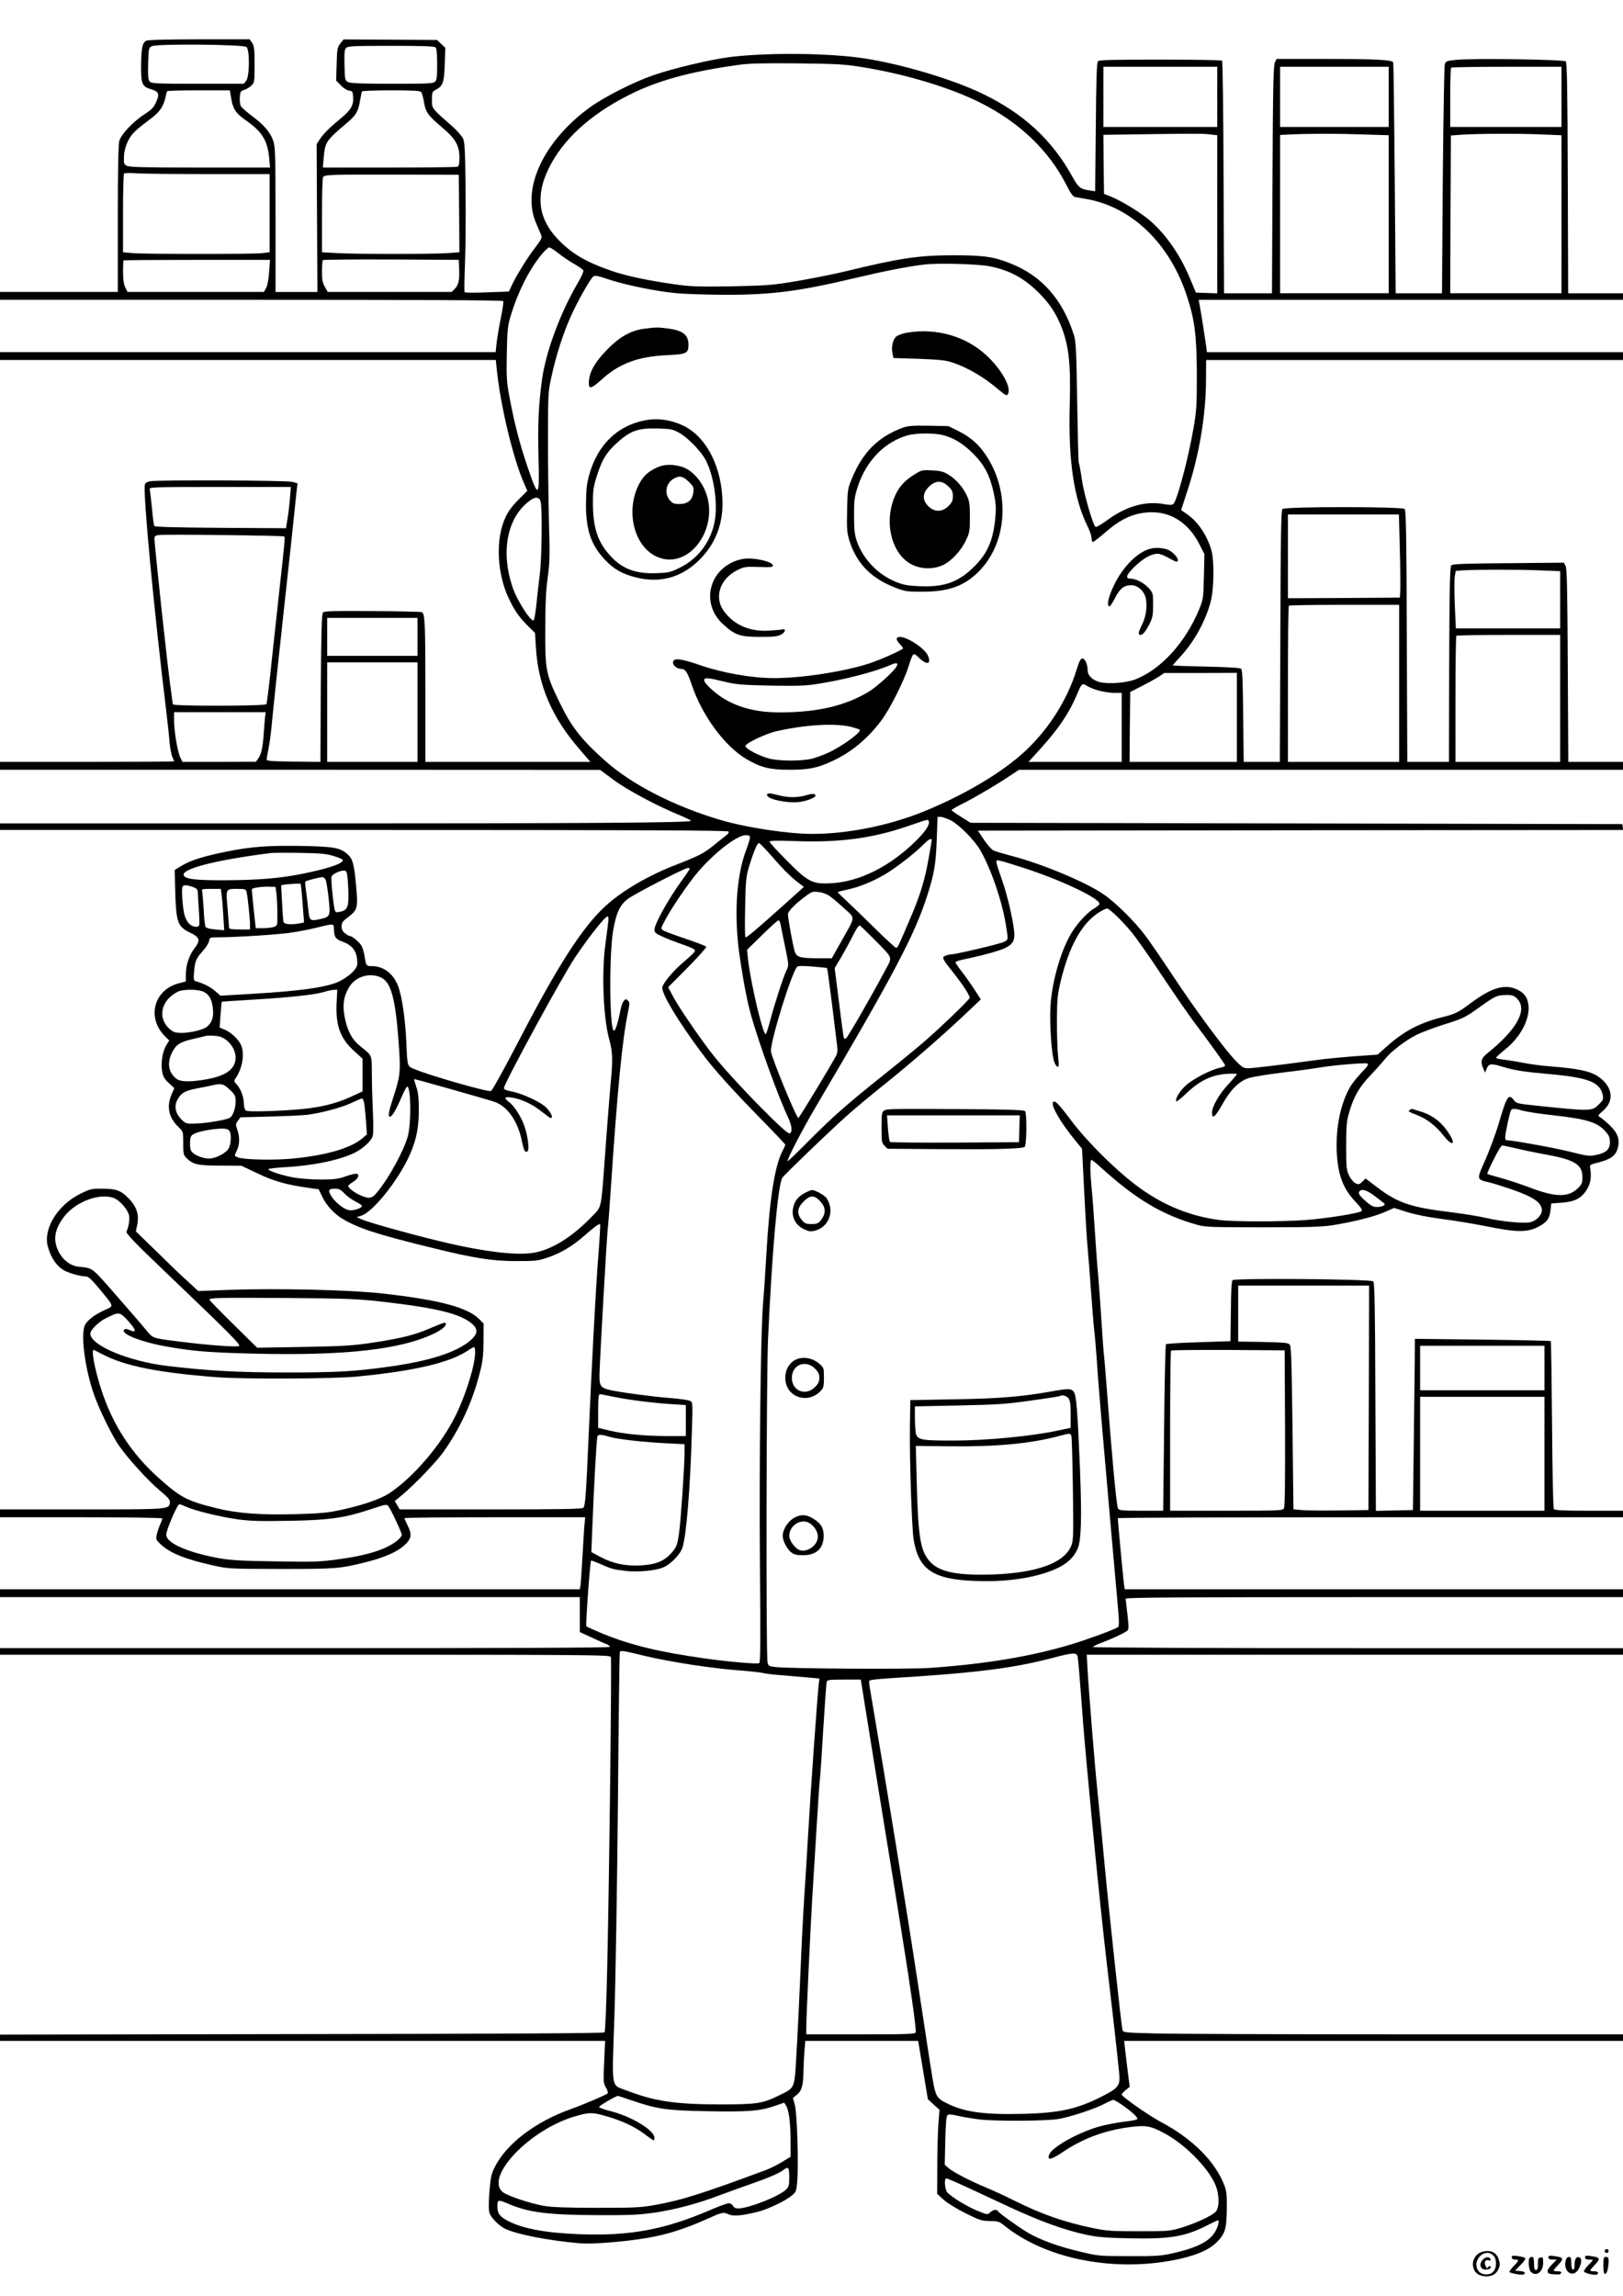 <?xml version="1.0" standalone="no"?>
<!DOCTYPE svg PUBLIC "-//W3C//DTD SVG 20010904//EN"
 "http://www.w3.org/TR/2001/REC-SVG-20010904/DTD/svg10.dtd">
<svg version="1.0" xmlns="http://www.w3.org/2000/svg"
 width="1240pt" height="1754pt" viewBox="0 0 1240 1754"
 preserveAspectRatio="xMidYMid meet">

<g transform="translate(0,1754) scale(0.1,-0.1)"
fill="#000000" stroke="none">
<path d="M1117 17229 c-30 -17 -37 -55 -39 -185 -1 -147 7 -166 80 -187 56
-17 63 -35 33 -101 -16 -36 -34 -55 -89 -90 -86 -56 -178 -153 -191 -204 -7
-23 -11 -240 -11 -594 l0 -558 -450 0 -450 0 0 -30 0 -30 1919 0 c1251 0 1922
-3 1926 -10 3 -5 -5 -65 -19 -132 -14 -68 -28 -153 -32 -190 l-7 -68 -1893 0
-1894 0 0 -30 0 -30 1894 0 1894 0 7 -67 c27 -275 125 -687 211 -880 l23 -52
-63 -63 c-79 -79 -111 -134 -136 -233 -39 -153 -18 -365 53 -517 44 -96 82
-152 150 -219 l55 -54 6 -105 c17 -297 122 -541 341 -792 l76 -88 -631 0 -630
0 0 518 c0 554 -3 619 -29 626 -9 3 -179 7 -378 8 -286 2 -365 0 -375 -10 -10
-10 -14 -133 -17 -578 l-3 -564 -207 2 c-176 3 -206 5 -204 18 1 8 9 53 18
100 8 47 20 139 25 205 6 66 44 426 85 800 41 374 79 725 84 780 6 55 13 128
17 162 l7 61 -39 11 c-42 12 -1019 16 -1086 5 -23 -4 -38 -13 -41 -25 -16 -60
69 -957 163 -1729 10 -85 22 -191 25 -235 4 -44 13 -95 21 -114 8 -18 14 -35
14 -37 0 -2 -299 -4 -665 -4 l-665 0 0 -30 0 -30 2293 0 2292 -1 100 -74 c104
-78 334 -201 503 -270 50 -21 92 -41 92 -45 0 -15 -791 -20 -2992 -20 l-2288
0 0 -25 0 -25 2779 0 c2145 0 2782 -3 2787 -12 5 -7 -4 -20 -21 -32 -15 -12
-58 -45 -94 -75 -74 -60 -112 -79 -286 -147 -212 -82 -411 -198 -539 -315
-172 -158 -353 -436 -641 -989 -136 -262 -222 -417 -234 -424 -17 -11 -468
118 -584 167 -56 23 -54 17 -62 197 -7 166 -29 330 -56 416 -33 108 -111 173
-206 174 -46 0 -46 1 -58 80 -4 25 -14 57 -21 72 -14 28 -73 78 -91 78 -6 0
-22 9 -37 21 -19 15 -26 30 -26 53 0 28 8 39 52 72 70 53 74 70 59 235 -15
166 -25 205 -62 240 -58 54 -102 62 -356 67 -257 4 -383 -5 -571 -43 -170 -34
-276 -67 -342 -107 l-55 -34 3 -134 c7 -271 17 -298 120 -347 69 -34 75 -56
28 -117 -42 -55 -66 -129 -66 -201 l0 -52 -60 -16 c-185 -52 -238 -260 -103
-399 l36 -36 -22 -36 c-29 -46 -44 -139 -32 -202 7 -38 18 -57 51 -87 l42 -39
-21 -48 c-40 -93 -22 -178 53 -249 36 -35 36 -35 36 -123 0 -82 2 -91 25 -114
49 -49 87 -58 260 -58 l160 -1 120 -57 c124 -60 224 -88 381 -110 l89 -13 28
-58 c31 -66 93 -132 160 -171 118 -69 262 -116 662 -214 334 -83 474 -105 660
-105 148 0 166 2 240 27 101 34 190 88 280 167 78 68 113 94 120 87 3 -2 -4
-119 -15 -259 -19 -250 -46 -750 -75 -1409 -17 -395 -24 -481 -37 -497 -8 -10
-162 -13 -707 -13 l-697 0 -19 32 -19 32 55 45 c98 82 264 255 318 331 127
180 218 378 273 588 26 101 31 136 32 254 l1 137 -30 31 c-88 92 -302 150
-740 199 -246 28 -797 41 -1175 28 l-235 -9 -85 78 c-47 42 -154 145 -238 228
l-154 150 11 53 c15 77 -6 139 -69 202 -59 59 -94 71 -206 71 -75 0 -88 -3
-162 -40 -172 -86 -282 -265 -247 -400 23 -88 70 -156 130 -187 38 -20 121
-43 157 -43 23 0 43 -18 109 -97 113 -137 110 -128 44 -158 -78 -34 -141 -82
-157 -119 -31 -73 -1 -314 63 -508 38 -117 143 -333 201 -415 68 -97 215 -259
306 -336 69 -58 83 -74 80 -96 -6 -51 -6 -51 -675 -51 l-623 0 0 -30 0 -30
620 0 c346 0 620 -4 620 -9 0 -5 -8 -28 -19 -52 -10 -24 -21 -59 -25 -78 -5
-29 -2 -37 32 -68 72 -67 186 -113 396 -160 120 -27 123 -27 521 -28 423 0
451 2 650 52 135 33 234 76 289 124 59 52 66 84 32 153 -14 29 -26 56 -26 59
0 4 311 7 691 7 l690 0 -5 -53 c-3 -28 -10 -142 -16 -252 -6 -110 -13 -210
-16 -222 l-4 -23 -2215 0 -2215 0 0 -30 0 -30 2215 0 2215 0 0 -134 0 -133 89
-41 c48 -23 100 -46 115 -51 14 -6 26 -15 26 -21 0 -7 -746 -10 -2330 -10
l-2330 0 0 -25 0 -25 2330 0 c2196 0 2331 -1 2337 -17 8 -20 -12 -1674 -28
-2388 -6 -273 -15 -474 -20 -480 -7 -7 -796 -11 -2314 -13 l-2305 -4 0 -24 0
-24 2311 0 2312 0 -7 -160 c-7 -153 -7 -162 14 -197 11 -20 17 -39 13 -44 -13
-12 -184 -85 -279 -119 -272 -96 -497 -267 -585 -446 -26 -52 -31 -78 -40
-189 -6 -87 -6 -138 1 -160 12 -36 70 -95 117 -119 87 -43 330 -91 573 -112
97 -8 338 11 515 41 148 25 284 68 444 139 131 59 137 60 176 42 37 -18 103
-12 230 20 74 19 208 83 255 123 32 27 35 34 41 107 11 130 -1 521 -18 584
l-15 54 32 26 c37 30 48 76 49 191 1 36 4 100 7 142 l7 77 431 0 431 0 37
-223 37 -222 44 -41 45 -40 -9 -115 c-4 -62 -8 -207 -8 -321 l-1 -206 50 -46
c29 -25 101 -70 168 -103 106 -53 122 -58 185 -59 64 0 71 -3 117 -40 322
-256 854 -356 1334 -249 141 32 234 75 290 135 57 61 67 97 69 248 1 112 -1
134 -22 187 -71 178 -243 349 -477 473 -100 54 -304 196 -304 213 0 4 14 19
30 33 l31 25 -15 118 c-8 65 -17 144 -21 176 l-6 57 1905 0 1906 0 0 25 0 25
-1662 0 c-915 0 -1774 3 -1910 7 -241 6 -247 7 -252 28 -10 38 -104 913 -136
1255 -17 184 -42 439 -55 565 -22 211 -68 781 -78 968 l-4 77 2049 0 2048 0 0
25 0 25 -2025 0 c-1134 0 -2025 4 -2025 9 0 4 27 18 59 30 73 26 181 76 202
93 14 12 14 25 3 123 -7 61 -13 116 -14 123 0 9 386 12 1900 12 l1900 0 0 30
0 30 -1904 0 -1903 0 -7 47 c-5 43 -46 477 -46 496 0 4 869 7 1930 7 l1930 0
0 25 0 25 -259 0 c-195 0 -261 3 -269 13 -6 7 -11 246 -14 645 -3 348 -7 635
-10 638 -3 2 -238 8 -522 11 l-516 6 -1 -174 c-1 -96 -5 -390 -8 -654 l-6
-480 -142 -3 -141 -3 -4 870 c-2 697 -6 873 -16 883 -18 18 -1058 26 -1075 9
-8 -8 -12 -86 -13 -239 l-3 -227 -243 -8 c-134 -4 -246 -11 -250 -15 -4 -4
-11 -292 -14 -640 l-7 -632 -168 0 c-150 0 -169 2 -178 18 -11 21 -49 433 -86
927 -9 116 -18 224 -20 240 -3 17 -12 138 -20 270 -8 132 -20 287 -25 345 -6
58 -17 209 -25 335 -8 127 -19 275 -25 330 -12 126 -13 215 -1 215 5 0 42 -30
82 -67 265 -238 460 -354 729 -430 59 -16 108 -18 500 -18 372 0 451 3 545 18
161 27 310 65 388 100 l68 30 101 -32 c66 -20 156 -38 262 -52 88 -11 240 -36
336 -55 229 -47 316 -49 397 -8 70 35 92 64 99 130 l6 51 80 6 c101 8 151 34
192 101 29 47 37 97 24 170 -2 15 5 21 32 28 123 29 163 56 180 118 18 66 -1
117 -62 175 -30 28 -62 55 -73 61 -19 11 -18 14 22 49 80 68 77 163 -6 238
-68 61 -151 82 -416 103 -44 3 -125 14 -180 24 -55 11 -126 22 -157 26 -32 3
-58 10 -58 14 0 4 32 34 71 65 116 93 187 228 177 334 -6 59 -30 95 -84 121
-93 46 -195 18 -351 -98 -103 -77 -121 -86 -224 -112 -178 -45 -297 -109 -429
-228 l-65 -58 -170 -12 c-93 -7 -219 -19 -280 -27 -308 -42 -504 -65 -539 -65
-36 0 -46 7 -96 58 -82 84 -312 395 -478 647 -80 121 -176 261 -213 310 -79
106 -228 253 -318 314 -137 94 -469 232 -698 292 -65 17 -129 36 -143 43 -14
6 -46 43 -72 81 l-47 70 2465 3 2465 2 -3 23 -3 22 -2490 5 -2490 5 -72 45
c-40 25 -72 48 -73 52 0 4 45 30 100 57 94 48 255 143 364 217 l51 34 2307 0
2308 0 0 30 0 30 -209 0 -209 0 -4 738 c-3 584 -6 742 -17 760 l-13 24 -423
-4 c-331 -2 -427 -6 -437 -16 -10 -10 -14 -163 -16 -757 l-2 -745 -159 0 -159
0 -4 960 c-2 770 -6 962 -16 972 -19 19 -915 19 -934 0 -10 -10 -14 -202 -16
-972 l-4 -960 -138 0 -138 0 -4 350 c-2 251 -6 352 -15 361 -8 8 -90 13 -267
17 -141 3 -256 7 -256 10 0 2 26 32 58 66 106 114 194 274 232 422 26 101 28
314 4 395 -33 111 -103 215 -183 270 l-47 33 52 160 c88 271 137 569 138 833
l1 153 1593 0 1592 0 0 30 0 30 -1589 0 -1590 0 -6 48 c-10 69 -43 282 -51
320 l-6 32 1621 0 1621 0 0 25 0 25 -209 0 -210 0 -3 880 c-2 684 -6 882 -15
891 -15 15 -709 25 -837 12 -77 -8 -80 -9 -88 -38 -4 -16 -11 -416 -15 -887
l-6 -858 -177 0 -177 0 -7 876 c-4 481 -9 881 -12 888 -8 20 -142 26 -539 26
l-352 0 -13 -27 c-11 -23 -15 -192 -18 -895 l-4 -868 -183 0 -183 0 -4 884
c-1 486 -7 888 -11 893 -5 4 -217 8 -472 8 -357 0 -467 -3 -476 -12 -10 -10
-14 -130 -17 -503 l-5 -491 -46 7 c-65 9 -84 24 -126 101 -155 283 -374 486
-690 638 -225 109 -615 225 -900 269 -270 41 -732 46 -1023 11 -148 -18 -433
-85 -592 -140 -147 -51 -368 -162 -479 -242 -355 -255 -528 -621 -417 -883 15
-36 33 -77 39 -92 10 -24 6 -33 -45 -100 -59 -76 -150 -224 -181 -294 l-19
-41 -166 -6 c-92 -4 -169 -3 -172 1 -4 4 -2 97 2 207 5 110 7 364 5 565 -3
304 -6 371 -19 401 -8 19 -48 64 -89 100 -154 135 -149 129 -149 198 0 57 2
61 30 76 54 28 63 54 68 193 l4 127 -32 30 -31 30 -357 2 -357 2 -25 -31 c-23
-30 -25 -42 -28 -158 l-4 -125 36 -37 c20 -21 47 -38 63 -40 26 -3 28 -7 31
-51 4 -60 -19 -100 -91 -158 -84 -69 -137 -121 -163 -162 l-25 -38 3 -564 3
-565 -160 0 -160 0 0 553 c0 504 -2 556 -18 603 -23 65 -71 121 -163 189 -40
30 -78 64 -84 75 -6 11 -10 42 -8 67 3 42 6 47 35 57 18 6 43 21 55 34 22 21
23 30 23 160 0 117 -3 141 -19 165 l-18 27 -387 0 c-251 -1 -392 -4 -404 -11z
m766 -48 c26 -21 24 -227 -2 -258 l-19 -23 -350 0 c-308 0 -353 2 -367 16 -13
13 -15 37 -13 137 3 118 4 122 28 134 37 20 700 14 723 -6z m1445 -3 c8 -8 12
-51 12 -129 0 -94 -3 -121 -16 -133 -13 -14 -57 -16 -327 -16 -231 0 -318 4
-337 13 -24 12 -25 16 -28 129 -2 96 0 119 13 132 14 14 57 16 344 16 241 0
330 -3 339 -12z m3267 -152 c327 -53 667 -156 896 -271 302 -152 527 -369 660
-635 28 -56 47 -81 62 -85 12 -2 51 -9 86 -15 344 -59 633 -335 766 -732 63
-190 78 -306 79 -608 0 -244 -2 -277 -27 -420 -39 -225 -123 -540 -151 -568
-10 -11 -26 -11 -78 -2 -137 24 -282 -17 -424 -120 -46 -34 -88 -59 -94 -55
-19 12 -89 253 -105 365 -9 63 -19 119 -23 124 -3 5 -8 215 -12 465 -6 393
-10 464 -25 511 -85 270 -243 450 -478 545 -132 54 -209 65 -443 65 -266 0
-406 -21 -834 -125 -80 -19 -239 -51 -355 -71 -197 -33 -228 -35 -500 -41
-238 -4 -312 -2 -410 11 -226 31 -393 66 -510 106 -199 69 -307 132 -413 243
-149 156 -172 330 -71 538 107 220 316 413 612 562 218 111 469 180 837 231
81 12 185 14 450 12 314 -4 359 -6 505 -30z m2705 -226 l0 -230 -435 0 -435 0
0 230 0 230 435 0 435 0 0 -230z m1310 0 l0 -230 -415 0 -415 0 0 230 0 230
415 0 415 0 0 -230z m1320 0 l0 -230 -425 0 -425 0 0 223 c0 123 3 227 7 230
3 4 195 7 425 7 l418 0 0 -230z m-10163 -15 c13 -78 37 -113 111 -164 122 -84
166 -154 178 -283 l7 -78 -534 0 c-416 0 -540 3 -559 13 -23 12 -25 18 -23 70
2 67 32 139 76 185 18 19 69 61 114 94 84 62 111 100 128 178 4 19 9 38 12 43
2 4 111 7 242 7 l237 0 11 -65z m1451 52 c6 -7 15 -41 21 -75 12 -78 31 -104
138 -195 104 -87 133 -138 133 -233 0 -47 -4 -63 -16 -68 -9 -3 -243 -6 -521
-6 l-506 0 6 75 c11 121 17 130 180 268 67 57 85 87 98 170 6 33 12 64 15 69
3 4 103 8 223 8 166 0 221 -3 229 -13z m6021 -323 l61 -7 0 -604 0 -604 -82 3
-81 3 -42 100 c-73 179 -179 334 -301 443 -65 59 -218 154 -304 189 l-55 22
-3 225 -2 226 202 3 c488 7 548 7 607 1z m1174 -1 l197 -6 0 -604 0 -603 -415
0 -415 0 0 605 0 604 78 4 c157 7 364 7 555 0z m1365 0 l152 -6 0 -604 0 -603
-425 0 -425 0 2 603 3 602 80 6 c122 8 444 10 613 2z m-10181 -303 l463 0 0
-299 0 -298 -61 -7 c-80 -8 -903 -8 -991 1 l-68 6 0 297 c0 163 3 300 8 304 4
5 47 6 96 2 49 -3 298 -6 553 -6z m1911 -301 l2 -296 -82 -6 c-108 -9 -724 -9
-861 0 l-107 6 0 281 c0 155 4 286 8 293 12 19 53 20 557 19 l480 -1 3 -296z
m759 -304 c30 -25 84 -61 120 -81 35 -20 67 -43 70 -50 3 -8 -15 -49 -40 -91
-135 -229 -247 -531 -276 -743 -26 -188 -33 -342 -27 -587 9 -321 1 -328 -84
-78 -59 174 -98 323 -135 519 -25 130 -26 155 -23 345 4 189 7 213 32 296 53
174 137 342 228 454 27 34 56 61 64 61 8 0 40 -20 71 -45z m-2211 -144 c-4
-60 -13 -104 -23 -122 l-17 -29 -521 0 -521 0 -17 35 c-12 25 -17 61 -17 119
0 45 2 85 4 87 2 2 255 4 561 4 l558 0 -7 -94z m1452 29 c4 -87 -4 -127 -33
-156 l-24 -24 -474 0 -473 0 -22 39 c-18 31 -22 55 -22 118 0 44 3 83 7 86 3
4 239 6 522 5 l516 -3 3 -65z m4052 16 c152 -29 266 -91 380 -206 79 -79 126
-151 166 -248 60 -149 76 -293 67 -600 -12 -429 31 -723 138 -936 16 -33 29
-72 29 -88 0 -15 5 -28 10 -28 6 0 49 34 97 75 97 85 180 129 273 145 190 34
351 -53 445 -240 l37 -73 -4 -171 c-4 -166 -5 -173 -36 -250 -105 -255 -294
-462 -491 -537 -69 -26 -208 -36 -270 -19 -54 14 -91 50 -91 88 0 46 -20 92
-40 92 -14 0 -24 -20 -45 -87 -76 -246 -232 -483 -431 -655 -180 -155 -456
-314 -749 -432 -262 -104 -572 -166 -839 -166 -186 0 -501 48 -700 106 -352
104 -678 270 -881 451 -184 164 -260 261 -350 448 -105 217 -110 243 -109 555
0 200 5 297 18 394 16 115 18 165 10 435 -4 168 -8 459 -7 646 0 329 1 344 27
461 35 161 88 325 146 455 49 111 148 287 173 307 11 10 36 5 119 -23 130 -43
366 -91 518 -105 63 -6 230 -11 370 -12 361 0 563 26 1005 131 216 51 383 84
515 100 101 13 407 5 500 -13z m-5345 -1774 c-4 -49 -12 -120 -19 -158 l-11
-69 -500 3 c-335 2 -502 7 -506 14 -4 5 -12 67 -18 137 -7 69 -15 134 -17 144
-5 16 25 17 536 17 l542 0 -7 -88z m1916 -27 c13 -58 8 -429 -6 -545 -8 -63
-20 -170 -27 -237 -7 -74 -17 -123 -23 -123 -26 0 -123 153 -156 246 -99 284
-43 554 141 678 36 24 64 17 71 -19z m6564 -367 c4 -150 5 -293 3 -318 l-3
-45 -427 -3 -428 -2 0 320 0 320 424 0 424 0 7 -272z m-8523 104 c7 -7 4 -34
-36 -397 -14 -126 -41 -375 -60 -552 -18 -176 -37 -326 -40 -332 -9 -15 -716
-16 -716 -1 0 6 -7 54 -14 108 -23 149 -126 1106 -126 1163 0 12 10 19 33 22
48 7 951 -4 959 -11z m9596 -259 l152 -6 0 -219 0 -218 -399 0 -398 0 -8 179
c-4 99 -4 198 0 220 l7 40 51 4 c98 7 444 7 595 0z m-1078 -863 l0 -600 -425
0 -425 0 0 593 c0 327 3 597 7 600 3 4 195 7 425 7 l418 0 0 -600z m-7500 355
l0 -145 -345 0 -345 0 0 145 0 145 345 0 345 0 0 -145z m8730 -470 l0 -485
-400 0 -400 0 0 478 c0 263 3 482 7 485 3 4 183 7 400 7 l393 0 0 -485z
m-8730 -105 l0 -380 -345 0 -345 0 0 380 0 380 345 0 345 0 0 -380z m6260 -40
l0 -340 -410 0 -410 0 2 267 3 267 90 46 c50 25 108 58 130 72 l40 27 278 0
277 1 0 -340z m-1056 205 c32 -9 85 -17 117 -18 l59 0 0 -264 0 -263 -356 0
-356 0 89 98 c139 153 221 274 279 412 39 92 41 94 78 71 17 -11 57 -27 90
-36z m-6369 -202 c-2 -21 -7 -78 -10 -128 -7 -103 -19 -158 -43 -191 l-17 -23
-281 -1 -280 0 -17 35 c-21 45 -47 199 -47 283 l0 62 350 0 350 0 -5 -37z
m5238 -789 c63 -32 180 -149 225 -226 81 -138 167 -386 197 -572 19 -118 20
-113 -15 -131 -28 -15 -367 -95 -402 -95 -9 0 -28 -4 -43 -10 -32 -12 -28 -22
58 -129 75 -95 129 -178 125 -194 -4 -17 -240 -243 -363 -348 -55 -47 -192
-159 -304 -248 -276 -221 -379 -312 -561 -495 -85 -86 -158 -156 -162 -156
-13 0 115 247 218 421 587 995 751 1305 847 1604 55 170 67 245 74 433 l6 172
24 0 c13 0 47 -12 76 -26z m-167 -8 c9 -25 -26 -79 -100 -151 -198 -195 -431
-311 -647 -322 -142 -8 -177 10 -341 177 -71 71 -128 134 -128 140 0 9 53 10
198 5 336 -12 587 21 857 114 167 57 154 54 161 37z m-1366 -123 c0 -10 -13
-54 -30 -98 -77 -205 -94 -514 -46 -830 30 -196 56 -331 87 -440 60 -211 207
-617 279 -768 32 -68 36 -117 12 -125 -26 -8 -430 406 -580 594 -96 121 -264
366 -309 451 l-38 72 149 150 c81 82 145 154 142 159 -3 6 -75 33 -160 62 -84
28 -161 57 -171 64 -17 12 -16 17 19 82 53 97 153 244 230 341 124 153 313
303 382 303 26 0 34 -4 34 -17z m1390 -16 c0 -1 -11 -66 -25 -144 -30 -171
-66 -287 -150 -481 -84 -197 -87 -202 -99 -202 -5 0 -78 66 -161 148 -82 81
-180 176 -217 210 -38 35 -68 65 -68 67 0 2 34 11 76 20 92 20 189 60 282 114
84 49 231 163 292 225 24 25 50 46 57 46 7 0 13 -1 13 -3z m-1222 -129 c89
-103 148 -161 211 -208 l33 -25 -167 -150 c-199 -178 -267 -235 -279 -235 -5
0 -6 98 -3 228 4 209 7 234 31 317 33 107 61 175 75 175 5 0 50 -46 99 -102z
m-3345 2 c37 -11 67 -25 67 -30 0 -27 -109 -64 -306 -104 -173 -35 -340 -49
-594 -50 -221 -1 -299 8 -315 35 -31 49 235 119 665 173 19 2 121 3 225 1 160
-3 201 -7 258 -25z m5272 -91 c281 -91 575 -230 575 -273 0 -7 -17 -22 -38
-34 -44 -24 -113 -95 -160 -164 -87 -127 -164 -381 -176 -583 -8 -123 7 -364
27 -421 6 -21 18 -40 26 -42 12 -4 12 9 5 79 -5 46 -9 167 -9 269 1 166 4 197
28 301 65 271 161 445 294 530 26 16 53 29 61 29 18 0 112 -90 187 -180 34
-41 139 -190 232 -331 94 -141 204 -301 245 -355 134 -178 238 -323 238 -333
0 -6 -17 -13 -37 -17 -65 -11 -217 -90 -267 -139 -46 -44 -79 -101 -69 -118 2
-4 39 24 80 64 99 94 189 137 303 146 44 3 80 2 80 -2 0 -4 -28 -37 -62 -74
-71 -75 -128 -173 -128 -220 0 -54 24 -35 80 65 62 110 126 174 198 198 26 9
139 28 252 42 113 13 243 31 290 39 110 19 347 38 367 31 12 -5 2 -21 -44 -69
-33 -34 -71 -82 -86 -107 -75 -129 -112 -310 -104 -500 9 -177 48 -280 145
-382 40 -42 52 -62 45 -69 -16 -16 -264 -56 -422 -68 -172 -14 -552 -14 -659
-1 -220 28 -418 106 -608 241 -166 118 -407 354 -534 525 -94 125 -123 154
-135 134 -16 -26 56 -152 165 -285 l57 -70 17 -335 c9 -184 21 -375 26 -425 5
-49 16 -193 25 -320 9 -126 20 -264 25 -305 5 -41 14 -145 20 -230 5 -85 21
-288 35 -450 54 -623 95 -1094 117 -1333 20 -218 21 -249 8 -257 -31 -20 -230
-93 -356 -131 -306 -92 -652 -150 -1081 -180 -161 -11 -1068 -6 -1180 7 -50 6
-53 8 -59 39 -12 67 -9 2172 4 2465 30 662 75 1176 109 1233 10 18 346 342
482 464 57 52 190 163 295 247 204 163 452 379 630 548 l110 104 -48 74 c-27
41 -70 103 -97 137 -27 35 -49 67 -49 72 0 5 26 15 58 21 31 6 100 22 152 35
197 50 240 77 240 153 0 71 -47 284 -91 410 -59 172 -58 166 -18 157 19 -4
102 -29 184 -56z m-2555 -5 c0 -3 -26 -43 -59 -87 -109 -152 -211 -336 -211
-380 0 -20 11 -29 60 -51 33 -15 91 -38 128 -51 81 -27 122 -46 122 -55 0 -11
-24 -35 -84 -86 -82 -68 -166 -169 -166 -200 0 -53 121 -255 293 -486 96 -131
231 -281 474 -529 95 -97 173 -180 173 -183 0 -4 -11 -29 -25 -55 -57 -114
-96 -365 -120 -784 -8 -144 -20 -318 -26 -387 -18 -223 -29 -1227 -23 -1986 5
-568 4 -743 -5 -748 -14 -9 -216 8 -411 35 -350 49 -563 100 -781 188 -67 28
-125 54 -129 58 -7 8 28 494 36 502 2 2 34 -10 71 -26 82 -37 96 -41 195 -53
90 -11 226 2 283 26 59 24 132 99 149 152 30 93 59 442 72 883 7 224 7 227
-14 238 -12 6 -77 16 -144 21 -135 10 -397 45 -468 62 -70 17 -80 30 -80 109
0 80 57 1087 65 1141 3 20 14 171 25 335 46 693 85 1097 127 1296 14 70 15 80
1 93 -14 14 -17 14 -31 0 -9 -9 -21 -42 -27 -74 -21 -107 -41 -165 -52 -154
-32 32 -34 591 -3 766 24 135 51 193 110 238 51 39 437 238 461 238 8 0 14 -3
14 -6z m-2616 -56 c3 -24 7 -85 8 -136 1 -105 -9 -126 -68 -138 -27 -5 -32 -3
-37 18 -12 50 -30 236 -24 252 7 19 61 45 93 46 18 0 23 -8 28 -42z m-165 -31
c5 -13 15 -76 22 -140 14 -137 13 -140 -66 -158 -75 -17 -81 -12 -89 68 -4 37
-11 101 -17 141 -6 41 -9 76 -6 78 7 7 99 31 125 33 15 1 25 -7 31 -22z m-185
-84 c3 -32 9 -99 12 -149 l7 -91 -33 -6 c-64 -13 -118 -8 -124 11 -2 9 -8 76
-11 149 l-7 131 28 5 c16 2 50 5 75 6 l46 1 7 -57z m-821 28 c18 -7 27 -18 28
-33 0 -13 4 -72 8 -133 4 -60 6 -116 3 -122 -7 -21 -51 -15 -77 11 -13 13 -28
41 -34 62 -15 50 -26 197 -17 219 7 18 33 17 89 -4z m629 -46 c3 -27 7 -94 7
-148 1 -96 1 -98 -25 -107 -14 -6 -51 -10 -83 -10 l-57 0 -16 147 c-9 82 -15
150 -13 152 10 10 76 19 125 18 l55 -2 7 -50z m-419 -7 c3 -24 9 -95 13 -158
l7 -116 -67 6 c-40 3 -70 11 -75 19 -5 7 -12 68 -15 135 -4 66 -9 129 -12 139
-5 15 3 17 69 17 l74 0 6 -42z m191 18 c8 -32 26 -201 26 -248 l0 -38 -80 0
c-57 0 -80 4 -80 13 0 6 -5 72 -11 146 -14 155 -16 151 77 151 57 0 62 -2 68
-24z m4455 -31 c20 -14 70 -56 111 -94 87 -80 89 -54 -23 -253 l-72 -128 -95
0 c-144 0 -170 7 -186 46 -12 28 -54 256 -54 291 0 20 50 73 119 125 63 48 68
50 115 44 29 -3 64 -16 85 -31z m-1693 -207 c-3 -29 -13 -102 -21 -163 -29
-213 -16 -550 27 -714 30 -113 31 -152 14 -342 -9 -96 -27 -329 -41 -519 -34
-464 -25 -422 -104 -504 -152 -158 -307 -253 -446 -276 -140 -23 -416 13 -765
101 -242 60 -494 132 -546 154 l-39 18 34 10 c95 30 300 291 380 485 45 108
61 197 61 329 -1 89 -5 131 -20 173 -10 30 -18 56 -16 57 3 3 560 -155 615
-174 98 -35 176 -146 207 -293 16 -80 25 -97 44 -85 16 10 4 112 -22 189 -23
70 -79 159 -120 189 -40 30 -35 41 16 34 71 -10 151 -45 217 -95 34 -26 68
-51 75 -57 7 -5 16 -6 19 -3 11 11 -24 66 -58 92 -52 40 -179 96 -245 108 -43
8 -62 16 -62 26 0 34 443 848 542 996 107 160 231 316 250 316 7 0 9 -18 4
-52z m1319 -15 c4 -21 19 -99 35 -173 27 -132 27 -136 10 -170 -23 -46 -92
-257 -126 -387 -15 -57 -30 -103 -34 -103 -23 0 -119 411 -136 581 l-6 64 115
113 c62 61 119 112 125 112 6 0 14 -17 17 -37z m-3414 -25 c2 -66 12 -81 63
-100 82 -29 116 -78 116 -167 0 -37 -38 -79 -116 -126 -87 -53 -291 -84 -709
-108 l-220 -13 -43 37 c-37 32 -83 55 -151 75 -11 4 -13 19 -8 74 7 79 15 99
69 158 21 23 41 56 45 72 5 29 7 30 67 30 136 0 467 21 561 36 55 8 143 25
195 38 130 32 130 32 131 -6z m4125 -80 c155 -160 146 -129 79 -255 -97 -182
-274 -490 -289 -502 -10 -9 -15 -8 -19 3 -3 7 -20 130 -37 272 l-33 259 47 78
c25 43 62 110 82 150 38 75 52 97 63 97 3 0 51 -46 107 -102z m-357 -223 c2
-2 19 -127 38 -277 18 -150 36 -294 39 -319 4 -28 2 -55 -6 -70 -32 -63 -284
-479 -290 -479 -16 0 -210 473 -210 511 0 91 155 589 200 644 6 7 40 8 117 2
59 -5 109 -10 112 -12z m-3414 -69 c86 -36 119 -166 145 -559 10 -168 7 -199
-45 -359 -36 -110 -42 -148 -26 -148 16 0 47 51 86 143 21 48 41 87 46 87 29
0 32 -278 5 -379 -30 -110 -144 -319 -234 -428 -40 -50 -63 -53 -132 -22 -44
20 -90 55 -90 70 0 4 15 17 34 28 19 12 37 29 40 38 13 33 -11 35 -87 9 -65
-23 -92 -26 -200 -26 -71 0 -160 7 -207 16 -88 16 -190 50 -190 63 0 4 56 11
125 15 214 11 425 55 538 112 65 34 125 90 135 127 5 18 5 100 1 182 -4 83 -8
212 -8 288 -1 155 6 139 -94 220 -59 48 -94 116 -114 219 -17 92 -8 156 33
225 47 81 151 115 239 79z m-1349 -112 c43 -21 65 -61 71 -134 6 -60 -7 -99
-44 -132 -26 -23 -125 -48 -194 -48 -47 0 -63 5 -89 26 -99 84 -73 220 55 287
41 22 156 22 201 1z m1016 -79 c-9 -177 26 -275 132 -372 l66 -60 0 -125 0
-125 -78 -36 c-168 -77 -308 -102 -624 -114 -127 -4 -181 -3 -191 5 -8 7 -14
31 -14 55 -1 50 -25 112 -56 145 -21 22 -21 24 -4 50 53 80 68 194 35 257 -23
43 -77 91 -122 110 l-38 16 7 97 c4 53 8 98 10 100 1 1 116 9 256 17 277 17
459 37 529 59 25 8 57 14 71 15 l26 1 -5 -95z m9019 26 c82 -82 0 -234 -224
-414 -51 -41 -58 -65 -34 -121 l13 -30 13 32 c16 38 33 40 122 13 89 -27 157
-38 359 -56 299 -27 386 -62 406 -163 5 -27 1 -37 -28 -66 -56 -56 -57 -56
-488 -11 -134 14 -146 17 -163 40 -41 55 -55 33 -116 -176 -22 -75 -68 -199
-101 -275 -70 -157 -70 -152 23 -175 29 -6 104 -30 167 -51 177 -61 240 -104
240 -164 0 -36 -42 -79 -87 -90 -45 -12 -215 4 -328 30 -61 14 -186 35 -279
46 -311 38 -408 71 -569 194 l-84 64 -25 -25 c-22 -21 -28 -23 -51 -12 -15 7
-36 31 -49 58 -21 43 -23 59 -23 226 0 157 3 190 23 258 34 118 75 190 160
280 43 45 94 103 115 129 45 56 149 136 237 182 36 18 126 52 200 76 162 51
169 54 291 141 113 81 128 88 197 88 46 1 58 -3 83 -28z m-9904 -292 c63 -24
113 -93 113 -157 0 -87 -71 -140 -224 -167 -127 -22 -197 -20 -230 6 -60 48
-71 119 -31 200 31 61 63 81 163 103 42 10 82 19 87 21 23 8 96 4 122 -6z m68
-402 c41 -40 45 -48 45 -91 0 -50 -18 -104 -41 -123 -19 -16 -187 -45 -271
-46 -58 -2 -70 1 -93 23 -57 53 -69 112 -35 167 27 46 57 62 146 79 44 8 95
19 114 23 70 17 87 13 135 -32z m1029 -114 c4 -27 9 -89 13 -138 l6 -91 -34
-29 c-90 -76 -275 -130 -532 -155 -139 -14 -376 -9 -420 9 -27 10 -27 12 -13
40 26 50 30 106 12 162 -17 50 -17 53 2 78 l19 26 224 6 c123 3 251 9 284 13
107 13 268 56 340 91 39 18 75 34 81 34 6 1 14 -20 18 -46z m8853 -48 c28 -8
133 -24 234 -35 253 -28 335 -53 397 -125 25 -28 32 -45 32 -79 0 -56 -28 -82
-104 -98 -53 -11 -66 -10 -204 25 -116 29 -437 87 -483 87 -5 0 -9 10 -9 23 0
28 35 191 44 206 10 15 33 14 93 -4z m-9886 -151 c20 -24 15 -111 -8 -143 -27
-36 -99 -71 -148 -71 -50 0 -120 31 -135 59 -6 12 -10 43 -8 69 3 43 6 49 38
64 36 17 132 35 206 37 27 1 46 -5 55 -15z m9841 -138 c56 -14 157 -34 222
-46 217 -39 276 -76 276 -172 0 -43 -4 -54 -33 -83 -73 -73 -171 -72 -370 4
-75 28 -178 62 -228 75 -49 13 -92 26 -95 29 -3 3 14 42 37 88 48 97 68 129
79 129 5 0 55 -11 112 -24z m-8961 -342 c18 -20 55 -47 81 -60 26 -13 49 -28
52 -33 10 -16 -61 -42 -98 -35 -40 7 -105 59 -136 109 -26 43 -20 55 29 55 30
0 44 -7 72 -36z m7873 -21 c34 -25 65 -50 71 -55 15 -13 -14 -28 -56 -28 -28
0 -46 10 -89 48 -39 35 -52 53 -47 65 12 31 57 20 121 -30z m-9631 -16 c45
-19 105 -89 113 -132 6 -32 -2 -83 -20 -125 -5 -11 77 -96 291 -300 503 -481
585 -563 569 -572 -17 -10 -241 7 -446 33 -223 28 -208 22 -270 97 -30 37
-133 155 -228 264 -185 211 -170 200 -281 212 -63 7 -120 50 -153 115 -44 87
-33 166 37 261 88 120 279 192 388 147z m9585 -1524 l-3 -858 -225 -3 c-124
-2 -253 0 -286 3 l-62 6 -7 619 c-6 481 -10 624 -20 637 -12 16 -36 18 -204
22 l-191 3 0 214 0 214 500 0 500 0 -2 -857z m-7523 732 c414 -48 592 -93 678
-173 39 -37 36 -72 -13 -116 -104 -94 -313 -162 -630 -206 -266 -37 -399 -44
-780 -44 -376 0 -602 13 -913 50 -298 36 -587 158 -587 247 0 28 66 92 122
119 98 48 102 48 163 -18 69 -76 73 -101 10 -72 -18 8 -29 8 -36 1 -32 -32
138 -98 341 -132 199 -34 306 -42 640 -51 712 -18 1146 32 1400 160 55 28 87
60 74 73 -7 7 -14 4 -129 -44 -117 -49 -211 -72 -425 -105 -154 -23 -217 -27
-530 -33 l-355 -6 -182 179 c-101 99 -183 184 -183 187 0 16 72 17 585 14 487
-4 548 -7 750 -30z m8865 -505 l0 -170 -475 0 -475 0 0 170 0 170 475 0 475 0
0 -170z m-8170 121 c0 -95 -66 -312 -145 -476 -109 -226 -329 -484 -516 -605
-67 -43 -203 -89 -369 -125 -93 -20 -156 -26 -330 -31 -271 -8 -454 5 -615 45
-227 56 -274 81 -440 229 -211 187 -358 414 -444 686 -49 153 -77 305 -53 294
4 -2 34 -17 67 -34 170 -89 421 -139 869 -174 206 -16 896 -13 1077 5 446 44
709 107 848 201 19 13 39 24 43 24 5 0 8 -18 8 -39z m6188 -579 c1 -397 -1
-599 -8 -613 -10 -18 -25 -19 -440 -19 l-430 0 0 608 c0 335 3 612 7 615 3 4
200 6 437 5 l431 -3 3 -593z m-5133 239 c108 -23 300 -48 448 -57 l107 -7 0
-118 0 -119 -132 0 c-176 0 -343 16 -450 42 l-88 21 0 129 c0 98 3 128 13 128
7 0 53 -9 102 -19z m7115 -436 l0 -435 -475 0 -475 0 0 435 0 435 475 0 475 0
0 -435z m-7145 130 c62 -19 256 -41 438 -50 l137 -7 0 -67 c0 -95 -28 -511
-41 -604 -13 -99 -20 -117 -64 -165 -53 -59 -121 -85 -235 -90 -117 -5 -206
14 -303 65 l-69 37 7 175 c13 338 33 700 40 711 9 14 31 12 90 -5z m-3230
-536 c69 -30 256 -76 392 -95 96 -13 170 -15 398 -11 314 6 419 22 632 93 103
34 108 35 121 17 20 -25 102 -201 102 -218 0 -7 -14 -25 -31 -40 -82 -68 -225
-115 -447 -145 -149 -21 -189 -22 -490 -17 -270 4 -346 9 -437 26 -234 43
-395 115 -395 177 0 37 85 234 101 234 3 0 28 -9 54 -21z m3506 -1139 c187
-45 506 -94 719 -110 80 -6 161 -15 180 -20 19 -5 96 -14 170 -19 74 -6 163
-14 198 -17 l63 -6 -5 -36 c-8 -52 -63 -826 -81 -1142 -8 -146 -22 -364 -30
-485 -8 -121 -22 -389 -30 -595 -9 -206 -22 -480 -30 -608 -15 -270 -10 -259
-130 -317 -129 -64 -170 -70 -455 -70 -337 0 -499 24 -709 105 -126 49 -116
-9 -97 562 9 271 21 1006 27 1633 5 627 12 1146 14 1153 6 17 15 16 196 -28z
m3303 -7 c3 -16 15 -152 26 -303 23 -312 24 -323 85 -970 43 -449 88 -876 120
-1145 44 -367 86 -747 88 -792 2 -65 -17 -87 -122 -141 -194 -101 -331 -132
-606 -139 -311 -8 -461 13 -600 85 -59 29 -74 51 -90 128 -13 67 -24 136 -120
769 -82 541 -251 1581 -359 2210 -9 50 -16 97 -16 107 0 18 -5 18 380 43 477
32 750 69 1019 140 163 43 188 44 195 8z m-1630 -345 c29 -180 122 -759 250
-1543 92 -565 150 -961 142 -980 -5 -13 -64 -15 -421 -15 l-415 0 0 48 c0 80
30 724 45 982 9 135 24 391 35 570 11 179 22 341 25 360 3 19 14 188 25 375
12 187 23 348 26 358 5 15 20 17 133 17 l128 0 27 -172z m-1788 -3039 c207
-71 272 -80 585 -86 312 -6 406 1 520 41 l70 24 14 -21 c22 -35 35 -132 35
-267 l0 -125 -67 -41 c-38 -23 -93 -50 -123 -61 -491 -182 -641 -229 -839
-265 -115 -21 -155 -23 -451 -23 -224 0 -348 5 -400 14 -110 19 -285 78 -320
107 -138 116 210 479 554 578 110 32 130 32 241 0 118 -34 216 -80 291 -137
34 -26 65 -47 68 -47 3 0 6 9 6 20 0 57 -173 162 -333 203 -49 12 -89 27 -90
32 -2 8 126 84 144 85 3 0 45 -14 95 -31z m3760 -40 c70 -49 114 -89 114 -104
0 -7 -41 -16 -102 -22 -57 -7 -143 -24 -193 -38 -165 -48 -362 -159 -380 -216
-14 -45 17 -37 111 26 148 99 313 161 501 186 130 17 167 10 279 -52 167 -92
352 -289 390 -416 20 -68 18 -145 -5 -175 -24 -30 -148 -89 -266 -125 -87 -26
-97 -27 -325 -27 -207 0 -248 3 -345 23 -228 48 -391 105 -597 207 -70 35
-167 80 -215 100 -126 52 -254 118 -293 150 l-32 28 4 183 c3 123 8 187 16
195 9 9 28 8 84 -5 40 -9 114 -21 163 -27 132 -15 515 -12 605 4 93 17 270 75
347 115 32 17 63 30 69 31 6 0 37 -18 70 -41z m-2546 -549 c0 -63 -3 -74 -25
-96 -51 -51 -288 -144 -367 -144 -17 0 -31 7 -38 20 -6 11 -20 20 -32 20 -12
0 -80 -25 -152 -56 -339 -145 -601 -194 -976 -181 -260 9 -434 40 -552 98 -69
35 -88 60 -88 116 0 51 6 52 81 20 156 -68 307 -87 699 -88 240 -1 307 3 427
20 157 24 326 69 491 132 59 22 164 60 233 84 138 48 223 84 254 109 38 29 45
21 45 -54z m1332 -66 c68 -31 222 -103 344 -160 237 -110 425 -179 594 -215
85 -18 148 -23 332 -27 313 -6 421 12 599 103 38 19 71 35 74 35 13 0 2 -48
-20 -86 -44 -76 -139 -124 -325 -166 -94 -21 -129 -23 -335 -22 -224 0 -234 1
-368 33 -172 40 -321 95 -412 151 -78 48 -210 143 -220 159 -10 17 -37 13 -60
-9 -20 -19 -21 -19 -101 14 -77 32 -186 98 -225 137 -20 20 -28 109 -9 109 5
0 65 -25 132 -56z"/>
<path d="M4923 15029 c-101 -13 -186 -60 -278 -153 -106 -107 -150 -190 -146
-273 2 -37 26 -27 101 41 135 121 277 173 498 183 148 7 162 14 162 80 0 75
-43 109 -159 124 -76 10 -93 9 -178 -2z"/>
<path d="M6930 14999 c-30 -5 -66 -18 -80 -28 -28 -21 -42 -78 -31 -132 l7
-34 194 -6 c162 -6 206 -11 259 -29 116 -39 239 -111 349 -205 59 -50 68 -53
76 -27 18 56 -59 187 -167 287 -158 147 -381 211 -607 174z"/>
<path d="M4950 14333 c-226 -35 -387 -188 -451 -430 -16 -59 -21 -110 -22
-208 -1 -202 37 -315 143 -429 70 -74 131 -109 236 -136 185 -48 353 -2 489
135 115 114 175 260 175 425 0 276 -121 515 -303 600 -86 41 -183 56 -267 43z
m237 -98 c66 -35 172 -145 206 -212 66 -130 95 -351 63 -487 -35 -148 -129
-267 -263 -333 -69 -34 -85 -38 -174 -41 -160 -7 -263 31 -354 130 -99 107
-135 216 -135 410 0 93 4 121 31 205 36 115 70 173 142 240 109 102 168 124
322 120 99 -3 115 -6 162 -32z"/>
<path d="M5022 13970 c-72 -32 -110 -69 -143 -135 -101 -205 -33 -471 140
-548 251 -111 494 237 362 519 -39 83 -106 149 -174 169 -68 20 -133 19 -185
-5z m240 -110 c38 -37 40 -43 35 -83 -8 -59 -43 -87 -107 -87 -42 0 -52 4 -74
31 -43 51 -27 131 32 163 45 25 71 19 114 -24z"/>
<path d="M6895 14272 c-187 -70 -304 -187 -387 -389 -31 -75 -33 -84 -36 -241
-3 -143 -1 -171 17 -230 54 -174 166 -290 351 -361 74 -29 88 -31 208 -31 206
0 330 47 442 167 208 222 227 599 44 874 -56 85 -118 139 -213 187 l-75 37
-150 3 c-127 2 -159 -1 -201 -16z m311 -56 c83 -22 154 -66 229 -141 85 -85
127 -165 156 -295 16 -73 20 -113 15 -175 -14 -183 -57 -287 -160 -390 -122
-122 -229 -161 -421 -153 -90 4 -123 10 -180 33 -136 55 -248 171 -297 306
-19 54 -22 85 -23 199 0 123 3 143 29 224 65 198 206 342 383 391 64 18 205
18 269 1z"/>
<path d="M6995 13921 c-88 -53 -134 -106 -166 -191 -76 -200 -9 -435 145 -506
70 -33 162 -33 231 0 64 30 138 109 175 189 28 58 30 70 30 177 0 100 -3 122
-24 166 -30 65 -86 127 -144 161 -35 21 -61 27 -121 30 -70 4 -80 2 -126 -26z
m249 -95 c30 -28 36 -40 36 -76 0 -34 -6 -48 -34 -76 -44 -44 -99 -47 -144 -9
-61 51 -58 113 7 168 46 38 90 36 135 -7z"/>
<path d="M8799 13351 c-99 -20 -213 -130 -285 -275 -44 -90 -61 -162 -39 -168
6 -2 25 26 43 62 36 73 70 100 125 100 45 0 91 -38 107 -86 19 -56 8 -151 -23
-212 -30 -60 -34 -82 -14 -82 19 0 40 26 71 87 22 45 26 65 26 142 0 88 -1 91
-32 127 -36 41 -98 73 -140 74 -44 0 -34 28 32 93 65 62 126 97 175 97 17 0
53 -14 80 -30 28 -16 56 -30 63 -30 30 0 -1 52 -48 82 -31 20 -94 28 -141 19z"/>
<path d="M5673 13270 c-248 -50 -332 -331 -148 -499 91 -83 129 -96 280 -96
107 0 136 3 163 18 32 17 40 46 11 39 -8 -2 -53 -6 -100 -9 -147 -10 -266 40
-345 144 -82 107 -36 251 101 319 51 25 62 26 163 23 90 -3 107 -2 107 11 0
31 -156 65 -232 50z"/>
<path d="M6863 12673 c-20 -7 -15 -24 14 -55 14 -15 25 -30 22 -32 -19 -18
-183 -90 -261 -115 -198 -63 -512 -111 -726 -111 -164 0 -393 40 -557 97 -151
52 -208 60 -213 26 -4 -25 31 -53 65 -53 29 0 47 -28 78 -121 78 -233 251
-469 417 -567 108 -64 177 -82 327 -82 150 0 215 13 327 65 145 66 272 171
375 308 66 87 173 299 209 412 37 114 36 113 78 73 64 -61 99 -54 72 13 -26
61 -180 158 -227 142z m-13 -224 c-22 -39 -150 -155 -216 -195 -180 -107 -390
-155 -674 -156 -161 0 -285 28 -402 89 -75 39 -178 130 -178 157 0 22 27 20
150 -10 94 -23 131 -26 350 -31 195 -4 268 -2 355 11 205 31 451 94 567 146
48 21 63 18 48 -11z m-341 -463 c29 -8 56 -17 59 -20 17 -17 -131 -125 -240
-176 -35 -16 -90 -36 -123 -45 -78 -20 -252 -20 -330 1 -72 18 -180 75 -180
95 0 21 158 96 239 114 231 51 454 63 575 31z"/>
<path d="M5860 11467 c0 -31 146 -63 241 -54 56 6 129 33 129 48 0 18 -23 19
-72 4 -65 -19 -137 -19 -208 0 -68 18 -90 19 -90 2z"/>
<path d="M6755 9057 c-18 -14 -20 -27 -20 -131 0 -107 2 -117 23 -138 l23 -23
407 -3 c397 -3 617 2 640 17 16 10 19 258 3 274 -9 9 -154 13 -534 15 -451 3
-525 2 -542 -11z m1033 -139 l-3 -103 -489 -3 c-270 -1 -493 1 -497 5 -4 5
-11 52 -15 106 l-7 97 507 0 507 0 -3 -102z"/>
<path d="M6150 8428 c-51 -27 -78 -60 -90 -112 -16 -71 18 -137 86 -167 36
-17 50 -18 83 -9 107 29 150 155 85 249 -15 21 -85 60 -109 61 -6 0 -31 -10
-55 -22z m116 -64 c43 -45 46 -92 8 -141 -22 -29 -30 -33 -74 -33 -42 0 -52 4
-74 31 -40 47 -36 92 13 140 50 51 82 52 127 3z"/>
<path d="M6105 7163 c-127 -32 -144 -226 -25 -285 64 -32 140 -17 190 37 22
23 25 36 25 102 0 71 -1 76 -32 103 -44 40 -105 56 -158 43z m121 -77 c26 -26
34 -42 34 -71 0 -29 -8 -45 -34 -71 -71 -71 -176 -29 -176 71 0 100 105 142
176 71z"/>
<path d="M8025 6910 c-221 -39 -388 -53 -730 -59 l-340 -6 -3 -200 c-4 -237
14 -774 28 -863 38 -235 151 -309 485 -319 185 -6 350 12 489 52 157 46 237
101 279 194 28 63 33 230 18 616 -18 435 -27 552 -46 581 -19 29 -38 29 -180
4z m139 -52 c12 -17 16 -48 16 -124 l0 -101 -99 -21 c-196 -42 -536 -75 -781
-76 -267 -1 -294 4 -304 62 -3 20 -6 73 -6 118 l0 81 338 7 c298 6 362 11 552
38 118 16 217 32 219 34 13 12 52 1 65 -18z m21 -285 c4 -10 9 -192 12 -405 5
-351 4 -391 -11 -432 -51 -133 -257 -210 -596 -223 -275 -9 -412 18 -484 97
-74 82 -91 183 -102 610 l-7 275 269 -3 c343 -4 607 21 819 77 89 24 92 24
100 4z"/>
<path d="M6071 5948 c-50 -27 -91 -90 -91 -140 0 -38 33 -101 66 -127 21 -16
41 -21 89 -21 104 0 159 54 158 152 -1 56 -20 89 -71 122 -57 38 -99 41 -151
14z m123 -49 c58 -46 71 -110 31 -158 -34 -40 -85 -57 -122 -39 -34 16 -73 73
-73 105 0 86 100 142 164 92z"/>
<path d="M10771 9061 c-16 -10 -11 -13 56 -39 73 -28 145 -83 199 -153 62 -81
101 -81 52 0 -57 94 -128 151 -226 181 -35 11 -65 20 -66 20 0 0 -7 -4 -15 -9z"/>
<path d="M12260 345 c0 -8 7 -15 15 -15 8 0 15 7 15 15 0 8 -7 15 -15 15 -8 0
-15 -7 -15 -15z"/>
<path d="M11322 338 c-44 -12 -75 -61 -68 -107 7 -46 34 -71 82 -78 54 -7 91
10 111 51 14 30 15 42 4 75 -16 56 -64 78 -129 59z m88 -28 c26 -26 27 -89 1
-121 -25 -31 -88 -30 -113 1 -61 76 44 188 112 120z"/>
<path d="M11331 281 c-25 -25 -27 -54 -6 -71 16 -13 65 -6 65 10 0 14 -18 12
-22 -2 -3 -8 -9 -5 -16 9 -16 30 -5 55 20 47 15 -4 19 -2 16 7 -7 22 -35 22
-57 0z"/>
<path d="M11550 296 c0 -10 9 -16 25 -16 33 0 32 -7 -12 -52 -20 -21 -34 -41
-30 -44 9 -10 98 -25 108 -18 19 12 7 23 -28 26 l-38 3 43 44 c25 25 40 47 35
52 -5 5 -30 12 -56 15 -39 6 -47 4 -47 -10z"/>
<path d="M11830 296 c0 -11 9 -16 32 -16 l32 0 -38 -39 c-44 -45 -43 -70 4
-73 16 -1 38 -2 47 -2 9 -1 18 5 21 12 2 8 -7 12 -27 12 -17 0 -31 3 -31 7 0
4 17 24 37 45 43 44 38 55 -30 64 -39 6 -47 4 -47 -10z"/>
<path d="M12110 296 c0 -11 9 -16 30 -16 17 0 30 -2 30 -4 0 -2 -16 -20 -36
-40 -20 -20 -34 -41 -32 -48 5 -13 85 -31 99 -22 19 11 8 24 -21 24 -16 0 -30
3 -30 7 0 4 17 24 37 45 43 44 38 55 -30 64 -39 6 -47 4 -47 -10z"/>
<path d="M11687 293 c-14 -13 -7 -92 9 -107 40 -41 94 -1 94 70 0 38 -3 45
-16 40 -9 -3 -18 -6 -20 -6 -2 0 -4 -20 -4 -45 0 -33 -4 -45 -15 -45 -11 0
-15 12 -15 50 0 35 -4 50 -13 50 -8 0 -17 -3 -20 -7z"/>
<path d="M11966 284 c-23 -60 10 -122 59 -110 38 10 73 103 46 120 -24 15 -41
-7 -41 -51 0 -31 -4 -43 -12 -40 -8 2 -13 22 -13 50 0 37 -4 47 -16 47 -9 0
-20 -7 -23 -16z"/>
<path d="M12250 235 c0 -48 4 -65 14 -65 13 0 26 48 26 103 0 20 -5 27 -20 27
-18 0 -20 -7 -20 -65z"/>
</g>
</svg>
